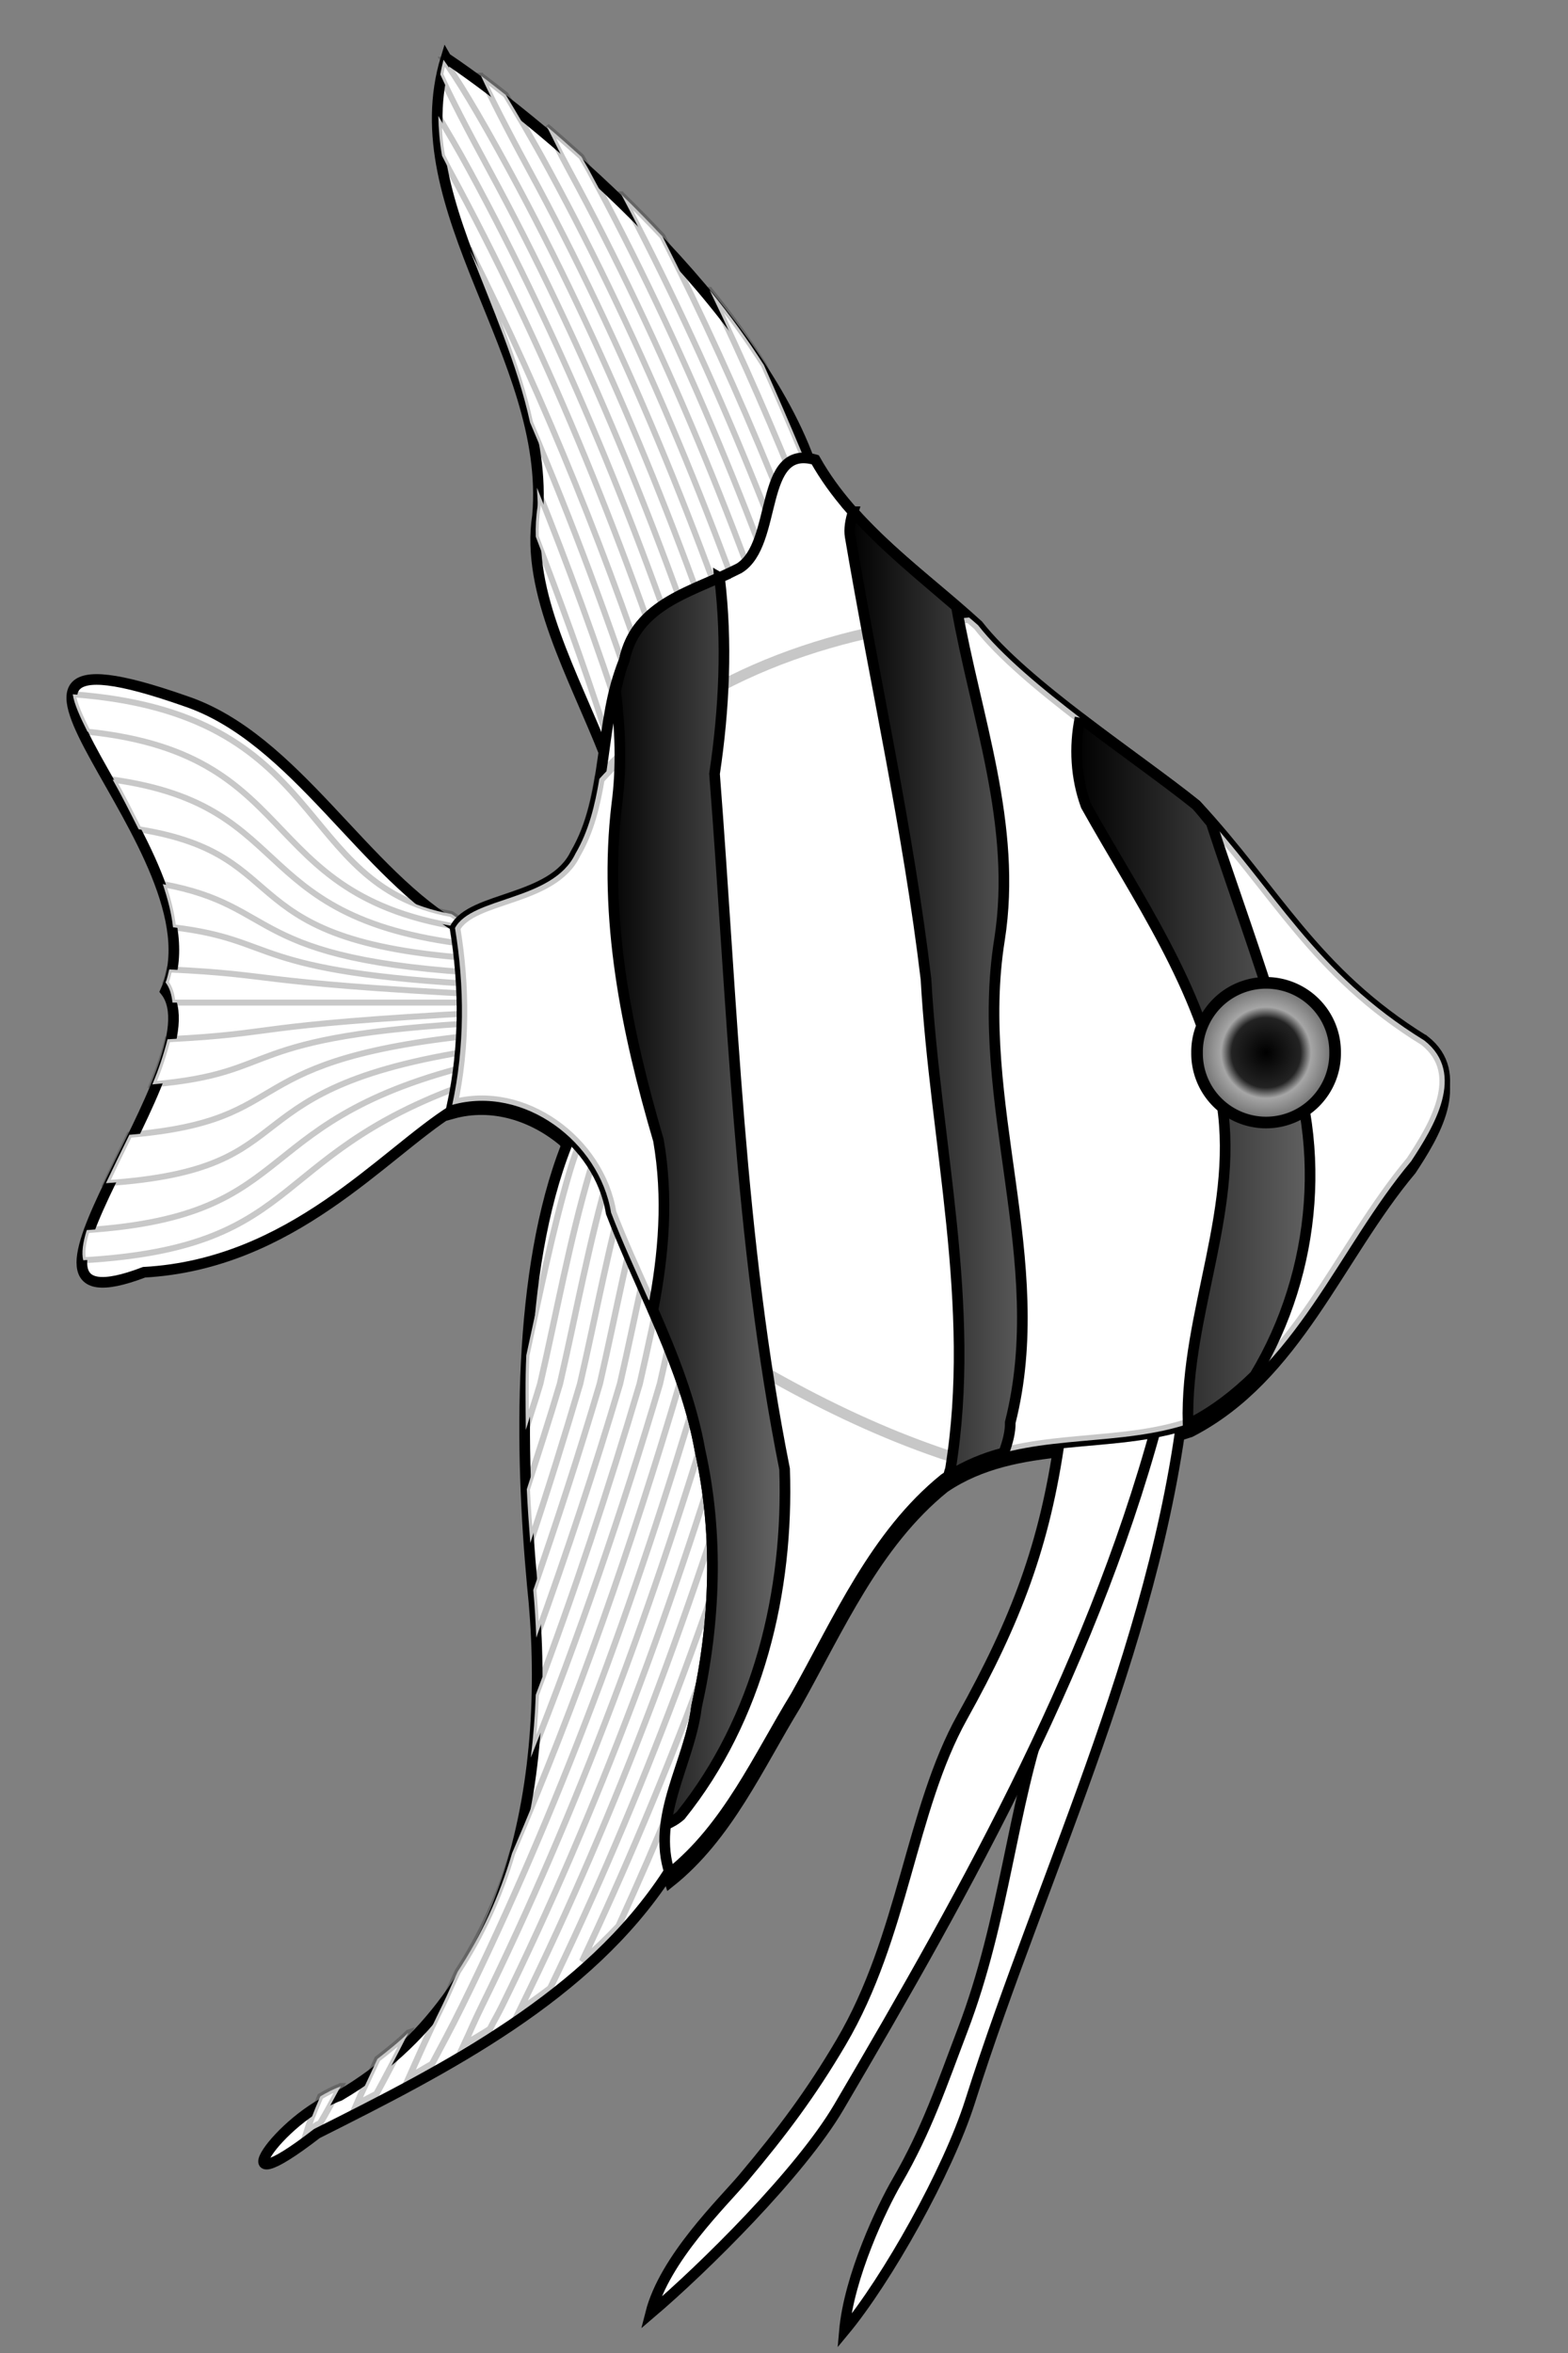 <?xml version="1.0"?><svg width="180" height="270" xmlns="http://www.w3.org/2000/svg" xmlns:xlink="http://www.w3.org/1999/xlink">
 <rect width="100%" height="100%" fill="#808080" stroke="none"/>
 <title>Black and white Angel</title>
 <defs>
  <linearGradient id="linearGradient7439">
   <stop stop-color="#000000" offset="0" id="stop7440"/>
   <stop stop-color="#696969" offset="1" id="stop7443"/>
  </linearGradient>
  <linearGradient id="linearGradient7428">
   <stop stop-color="#000000" offset="0" id="stop7429"/>
   <stop stop-color="#232323" offset="0.5" id="stop7434"/>
   <stop stop-color="#a6a6a6" offset="0.652" id="stop7435"/>
   <stop stop-color="#696969" offset="1" id="stop7430"/>
  </linearGradient>
  <radialGradient xlink:href="#linearGradient7428" r="0.5" id="radialGradient7433" fy="0.5" fx="0.5" cy="0.5" cx="0.5"/>
  <linearGradient xlink:href="#linearGradient7439" id="linearGradient7456"/>
  <linearGradient xlink:href="#linearGradient7439" id="linearGradient7466"/>
  <linearGradient xlink:href="#linearGradient7439" id="linearGradient7483"/>
  <pattern width="74.506" patternUnits="userSpaceOnUse" patternTransform="translate(368.628,13.058)" id="pattern7584" height="94.758">
   <path fill="none" fill-opacity="0.75" fill-rule="evenodd" stroke="#000000" stroke-width="1.11pt" id="path7490" d="m38.452,0.694c11.828,21.794 21.46,45.432 29.314,69.672c1.989,7.909 3.563,15.985 6.046,23.699m-37.878,-93.371c11.828,21.794 21.46,45.432 29.314,69.672c1.989,7.909 3.563,15.985 6.046,23.699m-37.878,-93.371c11.828,21.794 21.46,45.432 29.314,69.672c1.989,7.909 3.563,15.985 6.046,23.699m-37.878,-93.371c11.828,21.794 21.46,45.432 29.314,69.672c1.989,7.909 3.563,15.985 6.046,23.699m-37.878,-93.371c11.828,21.794 21.46,45.432 29.314,69.672c1.989,7.909 3.563,15.985 6.046,23.699m-37.878,-93.371c11.828,21.794 21.46,45.432 29.314,69.672c1.989,7.909 3.563,15.985 6.046,23.699m-37.878,-93.371c11.828,21.794 21.46,45.432 29.314,69.672c1.989,7.909 3.563,15.985 6.046,23.699m-37.878,-93.371c11.828,21.794 21.46,45.432 29.314,69.672c1.989,7.909 3.563,15.985 6.046,23.699m-37.878,-93.371c11.828,21.794 21.46,45.432 29.314,69.672c1.989,7.909 3.563,15.985 6.046,23.699m-37.878,-93.371c11.829,21.794 21.46,45.432 29.314,69.672c1.989,7.909 3.563,15.985 6.046,23.699m-37.878,-93.371c11.828,21.794 21.46,45.432 29.314,69.672c1.989,7.909 3.563,15.985 6.046,23.699m-37.878,-93.371c11.829,21.794 21.46,45.432 29.314,69.672c1.989,7.909 3.563,15.985 6.046,23.699m-37.878,-93.371c11.828,21.794 21.46,45.432 29.314,69.672c1.989,7.909 3.563,15.985 6.046,23.699m-37.878,-93.371c11.829,21.794 21.46,45.432 29.314,69.672c1.989,7.909 3.563,15.985 6.046,23.699m-37.878,-93.371c11.828,21.794 21.46,45.432 29.314,69.672c1.989,7.909 3.563,15.985 6.046,23.699m-37.878,-93.371c11.828,21.794 21.46,45.432 29.314,69.672c1.989,7.909 3.563,15.985 6.046,23.699"/>
  </pattern>
 </defs>
 <g>
  <title>Layer 1</title>
  <path fill="#ffffff" fill-rule="evenodd" stroke="#000000" stroke-width="0.916pt" id="path7409" d="m51.201,6.655c-5.319,17.444 12.109,34.277 10.504,52.521c-1.364,8.753 4.211,18.449 7.728,27.42c-0.591,4.305 -1.171,8.594 -3.377,12.365c-2.382,4.979 -10.232,4.986 -13.08,7.699c-11.158,-6.199 -19.053,-21.988 -31.713,-26.217c-31.456,-11.041 4.894,17.517 -2.261,33.287c6.262,7.932 -22.348,39.848 -2.461,32.257c16.984,-0.937 27.424,-13.581 35.434,-18.604c-0.027,0.132 -0.029,0.269 -0.057,0.401c4.578,-1.282 9.273,0.237 12.794,3.206c0.102,0.175 0.213,0.273 0.315,0.458c-5.671,14.411 -5.338,35.13 -3.921,50.431c2.289,21.479 -1.897,46.762 -22.125,58.589c-6.901,2.483 -14.263,13.362 -2.605,4.35c14.996,-7.526 31.111,-15.744 40.299,-29.852c0.078,0.332 0.118,0.668 0.229,1.002c6.617,-5.268 10.129,-13.284 14.454,-20.35c4.911,-8.731 9.101,-18.493 17.059,-24.929c8.39,-5.682 19.118,-3.25 28.25,-6.383c12.18,-6.287 16.939,-20.059 25.33,-30.053c2.565,-3.895 6.365,-10.049 1.517,-13.853c-12.712,-7.834 -17.083,-17.229 -26.189,-27.019c-6.681,-5.387 -19.755,-13.85 -25.044,-20.636c-6.534,-5.987 -14.247,-11.083 -18.69,-18.976c-0.146,-0.043 -0.235,0.001 -0.372,-0.029c-6.136,-18.221 -29.453,-38.638 -42.017,-47.083z"/>
  <path fill="#ffffff" fill-rule="evenodd" stroke="#000000" stroke-width="0.687" stroke-miterlimit="4" stroke-opacity="0.22" id="path7516" d="m50.915,6.857c-0.139,0.562 -0.278,1.127 -0.372,1.689c1.143,2.494 3,6.134 5.667,11.048c10.834,19.961 19.654,41.626 26.847,63.826c1.821,7.243 3.25,14.63 5.524,21.695c2.274,7.066 4.593,7.066 2.318,0c-2.274,-7.066 -3.731,-14.452 -5.553,-21.695c-7.194,-22.201 -16.013,-43.866 -26.847,-63.826c-3.804,-7.008 -6.083,-10.65 -7.585,-12.737zm4.293,1.832c1.147,2.493 2.95,6.057 5.581,10.905c10.834,19.961 19.654,41.626 26.847,63.826c1.821,7.243 3.25,14.63 5.524,21.695c2.274,7.066 4.593,7.066 2.318,0c-2.274,-7.066 -3.731,-14.452 -5.553,-21.695c-7.194,-22.201 -16.013,-43.866 -26.847,-63.826c-2.102,-3.873 -3.583,-6.331 -5.009,-8.701c-0.997,-0.775 -1.928,-1.517 -2.862,-2.204zm-4.894,4.608c0.04,1.531 0.158,3.052 0.429,4.579c0.377,0.706 0.472,0.952 0.887,1.717c10.834,19.961 19.654,41.626 26.847,63.826c1.821,7.243 3.25,14.63 5.524,21.695c2.274,7.066 4.593,7.066 2.318,0c-2.274,-7.066 -3.731,-14.452 -5.553,-21.695c-7.194,-22.201 -16.013,-43.866 -26.847,-63.826c-1.519,-2.799 -2.435,-4.283 -3.606,-6.297zm12.45,1.202c0.898,1.751 1.375,2.83 2.605,5.095c10.834,19.961 19.654,41.626 26.847,63.826c1.821,7.243 3.25,14.63 5.524,21.695c2.274,7.066 4.593,7.066 2.318,0c-2.274,-7.066 -3.731,-14.452 -5.553,-21.695c-7.194,-22.201 -16.014,-43.866 -26.847,-63.826c-0.386,-0.712 -0.551,-0.942 -0.916,-1.603c-1.335,-1.2 -2.674,-2.391 -3.978,-3.492zm8.558,7.814c10.182,19.215 18.599,39.893 25.473,61.107c1.821,7.243 3.25,14.63 5.524,21.695c2.274,7.066 4.593,7.066 2.318,0c-2.274,-7.066 -3.731,-14.452 -5.553,-21.695c-6.308,-19.469 -13.969,-38.445 -23.04,-56.299c-1.556,-1.657 -3.116,-3.248 -4.723,-4.808zm-17.373,6.383c2.501,6.514 5.435,13.074 6.898,19.778c4.838,11.385 9.204,23.073 13.051,34.947c1.821,7.243 3.25,14.63 5.524,21.695c2.274,7.066 4.593,7.066 2.318,0c-2.274,-7.066 -3.731,-14.452 -5.553,-21.695c-6.123,-18.897 -13.52,-37.328 -22.239,-54.725zm27.505,4.579c7.727,16.039 14.336,32.91 19.921,50.145c1.821,7.243 3.25,14.63 5.524,21.695c2.274,7.066 4.593,7.066 2.318,0c-2.274,-7.066 -3.731,-14.452 -5.553,-21.695c-4.597,-14.188 -9.944,-28.089 -15.971,-41.53c-1.853,-2.912 -3.917,-5.787 -6.24,-8.615zm-19.806,22.697c-0.005,0.736 0.122,1.463 0.057,2.204c-0.175,1.121 -0.234,2.257 -0.2,3.406c2.759,7.203 5.427,14.473 7.814,21.838c1.821,7.243 3.25,14.63 5.524,21.695c2.274,7.066 4.593,7.066 2.318,0c-2.274,-7.066 -3.731,-14.452 -5.553,-21.695c-3.008,-9.285 -6.354,-18.439 -9.96,-27.448z"/>
  <path fill="#ffffff" fill-rule="evenodd" stroke="#000000" stroke-width="0.879pt" id="path8443" d="m136.224,157.709c-2.536,29.103 -16.336,56.535 -24.855,83.394c-2.565,8.088 -9.543,20.487 -14.461,26.404c0.548,-6.294 4.325,-14.217 6.066,-17.206c3.413,-5.861 5.178,-11.184 7.531,-17.358c4.884,-12.815 5.637,-25.544 9.601,-36.762c4.104,-11.616 5.894,-20.433 5.675,-32.525"/>
  <path fill="#ffffff" fill-rule="evenodd" stroke="#000000" stroke-width="0.726" stroke-miterlimit="4" stroke-opacity="0.216" id="path7639" d="m68.26,128.613c-0.576,0 -1.732,1.976 -2.891,5.925c-2.008,6.84 -3.404,13.936 -4.952,20.98c-0.14,2.872 -0.08,5.714 -0.057,8.558c0.542,-1.769 1.135,-3.519 1.66,-5.295c1.866,-8.096 3.349,-16.346 5.667,-24.243c1.159,-3.948 1.149,-5.925 0.572,-5.925zm4.579,0c-0.576,0 -1.732,1.976 -2.891,5.925c-2.318,7.897 -3.801,16.147 -5.667,24.243c-1.2,4.062 -2.518,8.084 -3.807,12.107c0.097,2.127 0.248,4.144 0.401,6.154c2.013,-6.031 3.915,-12.136 5.724,-18.261c1.866,-8.096 3.349,-16.346 5.667,-24.243c1.159,-3.948 1.149,-5.925 0.572,-5.925zm4.579,0c-0.576,0 -1.732,1.976 -2.891,5.925c-2.318,7.897 -3.801,16.147 -5.667,24.243c-2.356,7.976 -4.937,15.864 -7.642,23.67c0.165,1.807 0.278,3.623 0.343,5.467c3.446,-9.576 6.707,-19.288 9.617,-29.137c1.866,-8.096 3.349,-16.346 5.667,-24.243c1.159,-3.948 1.149,-5.925 0.572,-5.925zm4.579,0c-0.576,0 -1.732,1.976 -2.891,5.925c-2.318,7.897 -3.801,16.147 -5.667,24.243c-3.573,12.094 -7.546,24.037 -11.935,35.691c-0.085,2.412 -0.278,4.817 -0.572,7.213c5.524,-13.931 10.507,-28.285 14.826,-42.904c1.866,-8.096 3.349,-16.346 5.667,-24.243c1.159,-3.948 1.149,-5.925 0.572,-5.925zm4.579,0c-0.576,0 -1.732,1.976 -2.891,5.925c-2.318,7.897 -3.801,16.147 -5.667,24.243c-5.456,18.467 -11.822,36.605 -19.234,53.866c-1.422,4.864 -3.527,9.421 -6.24,13.595c-0.608,1.275 -1.154,2.601 -1.775,3.864c-1.8,3.665 -2.702,5.782 -3.807,8.243c0.895,-0.483 1.745,-1.02 2.633,-1.517c1.147,-2.189 2.023,-3.735 3.492,-6.726c10.957,-22.309 19.917,-46.513 27.248,-71.325c1.866,-8.096 3.349,-16.346 5.667,-24.243c1.159,-3.948 1.149,-5.925 0.572,-5.925zm4.579,0c-0.576,0 -1.732,1.976 -2.891,5.925c-2.318,7.897 -3.801,16.147 -5.667,24.243c-7.331,24.812 -16.291,49.016 -27.248,71.325c-0.988,2.011 -1.314,2.874 -2.089,4.522c0.998,-0.596 1.999,-1.181 2.977,-1.803c0.544,-1.081 0.836,-1.507 1.431,-2.719c10.957,-22.309 19.917,-46.513 27.248,-71.325c1.866,-8.096 3.349,-16.346 5.667,-24.243c1.159,-3.948 1.149,-5.925 0.572,-5.925zm4.579,0c-0.576,0 -1.732,1.976 -2.891,5.925c-2.318,7.897 -3.801,16.147 -5.667,24.243c-7.331,24.812 -16.291,49.016 -27.248,71.325c-0.119,0.243 -0.141,0.306 -0.258,0.544c1.179,-0.817 2.362,-1.65 3.492,-2.519c10.527,-21.767 19.213,-45.257 26.332,-69.35c1.866,-8.096 3.349,-16.346 5.667,-24.243c1.159,-3.948 1.149,-5.925 0.572,-5.925zm4.579,0c-0.576,0 -1.732,1.976 -2.891,5.925c-2.318,7.897 -3.801,16.147 -5.667,24.243c-6.787,22.972 -15.058,45.352 -24.929,66.259c1.462,-1.286 2.852,-2.625 4.179,-4.036c9.039,-19.751 16.716,-40.72 23.069,-62.224c1.866,-8.096 3.349,-16.346 5.667,-24.243c1.159,-3.948 1.149,-5.925 0.572,-5.925zm-53.437,104.641c-1.09,1.076 -2.314,2.041 -3.549,3.005c-0.807,1.747 -1.866,3.943 -2.404,5.209c0.767,-0.391 1.522,-0.804 2.29,-1.202c1.016,-1.857 2.285,-4.282 3.664,-7.012zm-7.756,6.125c-0.049,0.029 -0.094,0.057 -0.143,0.086c-0.739,0.266 -1.478,0.664 -2.204,1.088c-0.905,2.092 -1.286,3.154 -1.574,4.093c0.421,-0.308 0.688,-0.455 1.173,-0.83c0.12,-0.06 0.252,-0.111 0.372,-0.172c0.642,-1.058 1.432,-2.519 2.376,-4.265z"/>
  <path fill="#ffffff" fill-rule="evenodd" stroke="#000000" stroke-width="0.687" stroke-miterlimit="4" stroke-opacity="0.216" id="path7673" d="m8.355,79.67c0.151,1.112 0.866,2.653 1.689,4.293c26.026,2.681 18.504,20.201 46.167,22.869l0.315,-1.46c-0.958,-0.023 -1.772,-0.137 -2.633,-0.229c-0.279,0.183 -0.693,0.303 -0.916,0.515c-0.396,-0.22 -0.757,-0.53 -1.145,-0.773c-18.276,-3.309 -13.765,-23.057 -43.476,-25.216zm4.579,9.789c1.037,1.829 1.972,3.705 2.977,5.696c18.767,2.998 9.712,13.324 40.442,14.941l0,-1.46c-28.688,-2.413 -21.389,-16.109 -43.419,-19.177zm5.753,11.992c0.561,1.677 1.006,3.338 1.173,4.952c12.409,1.477 8.162,5.138 36.178,6.612l0.315,-1.288c-28.538,-1.501 -23.894,-7.749 -37.666,-10.275zm0.744,9.789c-0.14,0.498 -0.213,1.012 -0.429,1.488c0.492,0.623 0.699,1.43 0.801,2.318l36.121,0l0.114,-0.887c-28.15,-1.481 -23.636,-2.293 -36.607,-2.919zm36.636,4.923c-28.471,1.498 -23.429,2.417 -36.836,3.091c-0.416,1.634 -0.955,3.326 -1.746,5.181c15.456,-1.343 8.857,-5.563 38.582,-7.127l0,-1.145zm0.343,2.433c-30.502,2.788 -21.464,9.912 -41.559,11.62c-0.947,1.925 -1.851,3.775 -2.69,5.553c24.326,-1.624 12.725,-11.179 44.249,-15.542l0,-1.631zm0,3.091c-28.744,6.404 -20.962,17.77 -46.453,19.463c-0.443,1.425 -0.615,2.608 -0.401,3.463c26.408,-1.533 20.487,-12.722 46.682,-21.123l0.172,-1.803z"/>
  <path fill="#ffffff" fill-rule="evenodd" stroke="#000000" stroke-width="0.916pt" id="path8428" d="m133.542,160.693c-7.369,29.083 -22.422,55.866 -37.247,81.087c-4.427,7.532 -15.511,18.486 -21.605,23.664c1.593,-6.29 8.344,-12.78 10.646,-15.519c4.513,-5.372 7.767,-9.718 11.224,-15.585c7.177,-12.177 7.958,-26.623 13.916,-37.334c6.169,-11.091 9.467,-19.732 11.2,-32.027"/>
  <path fill="#ffffff" fill-rule="evenodd" stroke="#000000" stroke-width="0.916pt" id="path7384" d="m163.521,119.394c-12.712,-7.834 -17.082,-17.235 -26.188,-27.025c-6.681,-5.387 -19.763,-13.845 -25.052,-20.631c-6.534,-5.987 -14.253,-11.089 -18.696,-18.982c-6.563,-1.911 -4.213,9.664 -8.724,12.447c-5.093,2.641 -11.809,3.899 -13.198,10.575c-2.975,7.101 -1.67,15.481 -5.594,22.184c-2.612,5.46 -11.885,4.899 -13.824,8.535c1.103,6.702 1.114,13.62 -0.318,20.274c8.2,-2.297 16.894,4.244 18.235,12.386c3.465,9.072 8.482,17.64 10.207,27.323c2.145,9.659 1.745,19.724 -0.403,29.331c-0.775,6.414 -5.255,12.591 -3.071,19.148c6.617,-5.268 10.141,-13.286 14.466,-20.351c4.911,-8.731 9.084,-18.481 17.042,-24.918c8.39,-5.682 19.144,-3.253 28.275,-6.386c12.18,-6.287 16.927,-20.05 25.318,-30.044c2.565,-3.895 6.374,-10.062 1.526,-13.866z"/>
  <path fill="#ffffff" fill-rule="evenodd" stroke="#000000" stroke-width="0.916pt" stroke-opacity="0.222" id="path7392" d="m111.25,70.855c-15.844,1.365 -31.853,6.87 -42.446,18.518c-0.504,2.997 -1.194,5.932 -2.748,8.586c-2.612,5.46 -11.886,4.893 -13.824,8.529c1.103,6.702 1.118,13.639 -0.315,20.293c8.2,-2.297 16.891,4.223 18.232,12.365c1.287,3.368 2.827,6.677 4.293,9.989c11.641,7.754 23.833,14.836 37.208,18.776c7.804,-3.384 17.025,-1.867 25.015,-4.608c12.18,-6.287 16.939,-20.059 25.33,-30.053c2.565,-3.895 6.365,-10.049 1.517,-13.853c-12.712,-7.834 -17.083,-17.229 -26.189,-27.019c-6.681,-5.387 -19.755,-13.85 -25.044,-20.636c-0.331,-0.304 -0.694,-0.588 -1.03,-0.887z"/>
  <path fill="url(#linearGradient7456)" fill-rule="evenodd" stroke="#000000" stroke-width="0.916pt" id="path7445" d="m123.986,82.361c-0.689,3.361 -0.478,6.932 0.687,10.103c5.911,10.579 13.171,20.841 15.398,33.001c2.508,12.828 -4.035,25.117 -3.692,37.895c0.092,-0.03 0.194,-0.026 0.286,-0.057c2.82,-1.455 5.223,-3.349 7.384,-5.467c7.2,-11.937 8.503,-27.368 2.719,-40.128c-2.334,-7.83 -5.176,-15.515 -7.728,-23.298c-0.595,-0.681 -1.08,-1.347 -1.717,-2.032c-3.411,-2.75 -8.481,-6.297 -13.338,-10.018z"/>
  <path fill="url(#radialGradient7433)" fill-rule="evenodd" stroke="#000000" stroke-width="1pt" id="path7427" d="m153.266,120.793a7.925,7.925 0 1 0 -15.849,0a7.925,7.925 0 1 0 15.849,0z"/>
  <path fill="url(#linearGradient7466)" fill-rule="evenodd" stroke="#000000" stroke-width="0.916pt" id="path7457" d="m97.941,58.719c-0.316,1.011 -0.488,2.009 -0.343,2.862c2.869,16.898 6.656,33.627 8.701,50.775c1.049,18.726 5.855,37.487 2.805,56.242c-0.142,0.367 -0.14,0.528 -0.258,0.859c2.019,-1.292 4.156,-2.167 6.383,-2.748c0.455,-1.206 0.766,-2.407 0.744,-3.492c4.687,-18.536 -4.231,-36.733 -1.231,-55.412c2.061,-13.135 -2.73,-25.52 -4.952,-38.21c-4.06,-3.501 -8.296,-6.892 -11.849,-10.876z"/>
  <path fill="url(#linearGradient7483)" fill-rule="evenodd" stroke="#000000" stroke-width="0.916pt" id="path7469" d="m82.599,66.275c-4.647,2.048 -9.741,3.771 -10.933,9.502c-0.47,1.123 -0.708,2.317 -1.002,3.492c0.536,4.32 0.722,8.683 0.143,13.023c-1.557,13.045 1.112,26.081 4.78,38.553c1.144,6.582 0.614,13.051 -0.63,19.463c2.292,5.225 4.401,10.507 5.409,16.171c2.145,9.659 1.748,19.73 -0.401,29.337c-0.551,4.562 -2.923,8.994 -3.492,13.538c0.595,-0.261 1.154,-0.58 1.66,-1.03c8.931,-11.09 12.418,-25.722 11.935,-39.756c-5.238,-26.271 -5.97,-53.137 -8.043,-79.769c1.107,-7.404 1.478,-15.057 0.572,-22.525z"/>
  <rect fill="none" fill-rule="evenodd" y="13.058" x="368.628" width="74.506" id="rect7586" height="94.758"/>
 </g>
</svg>